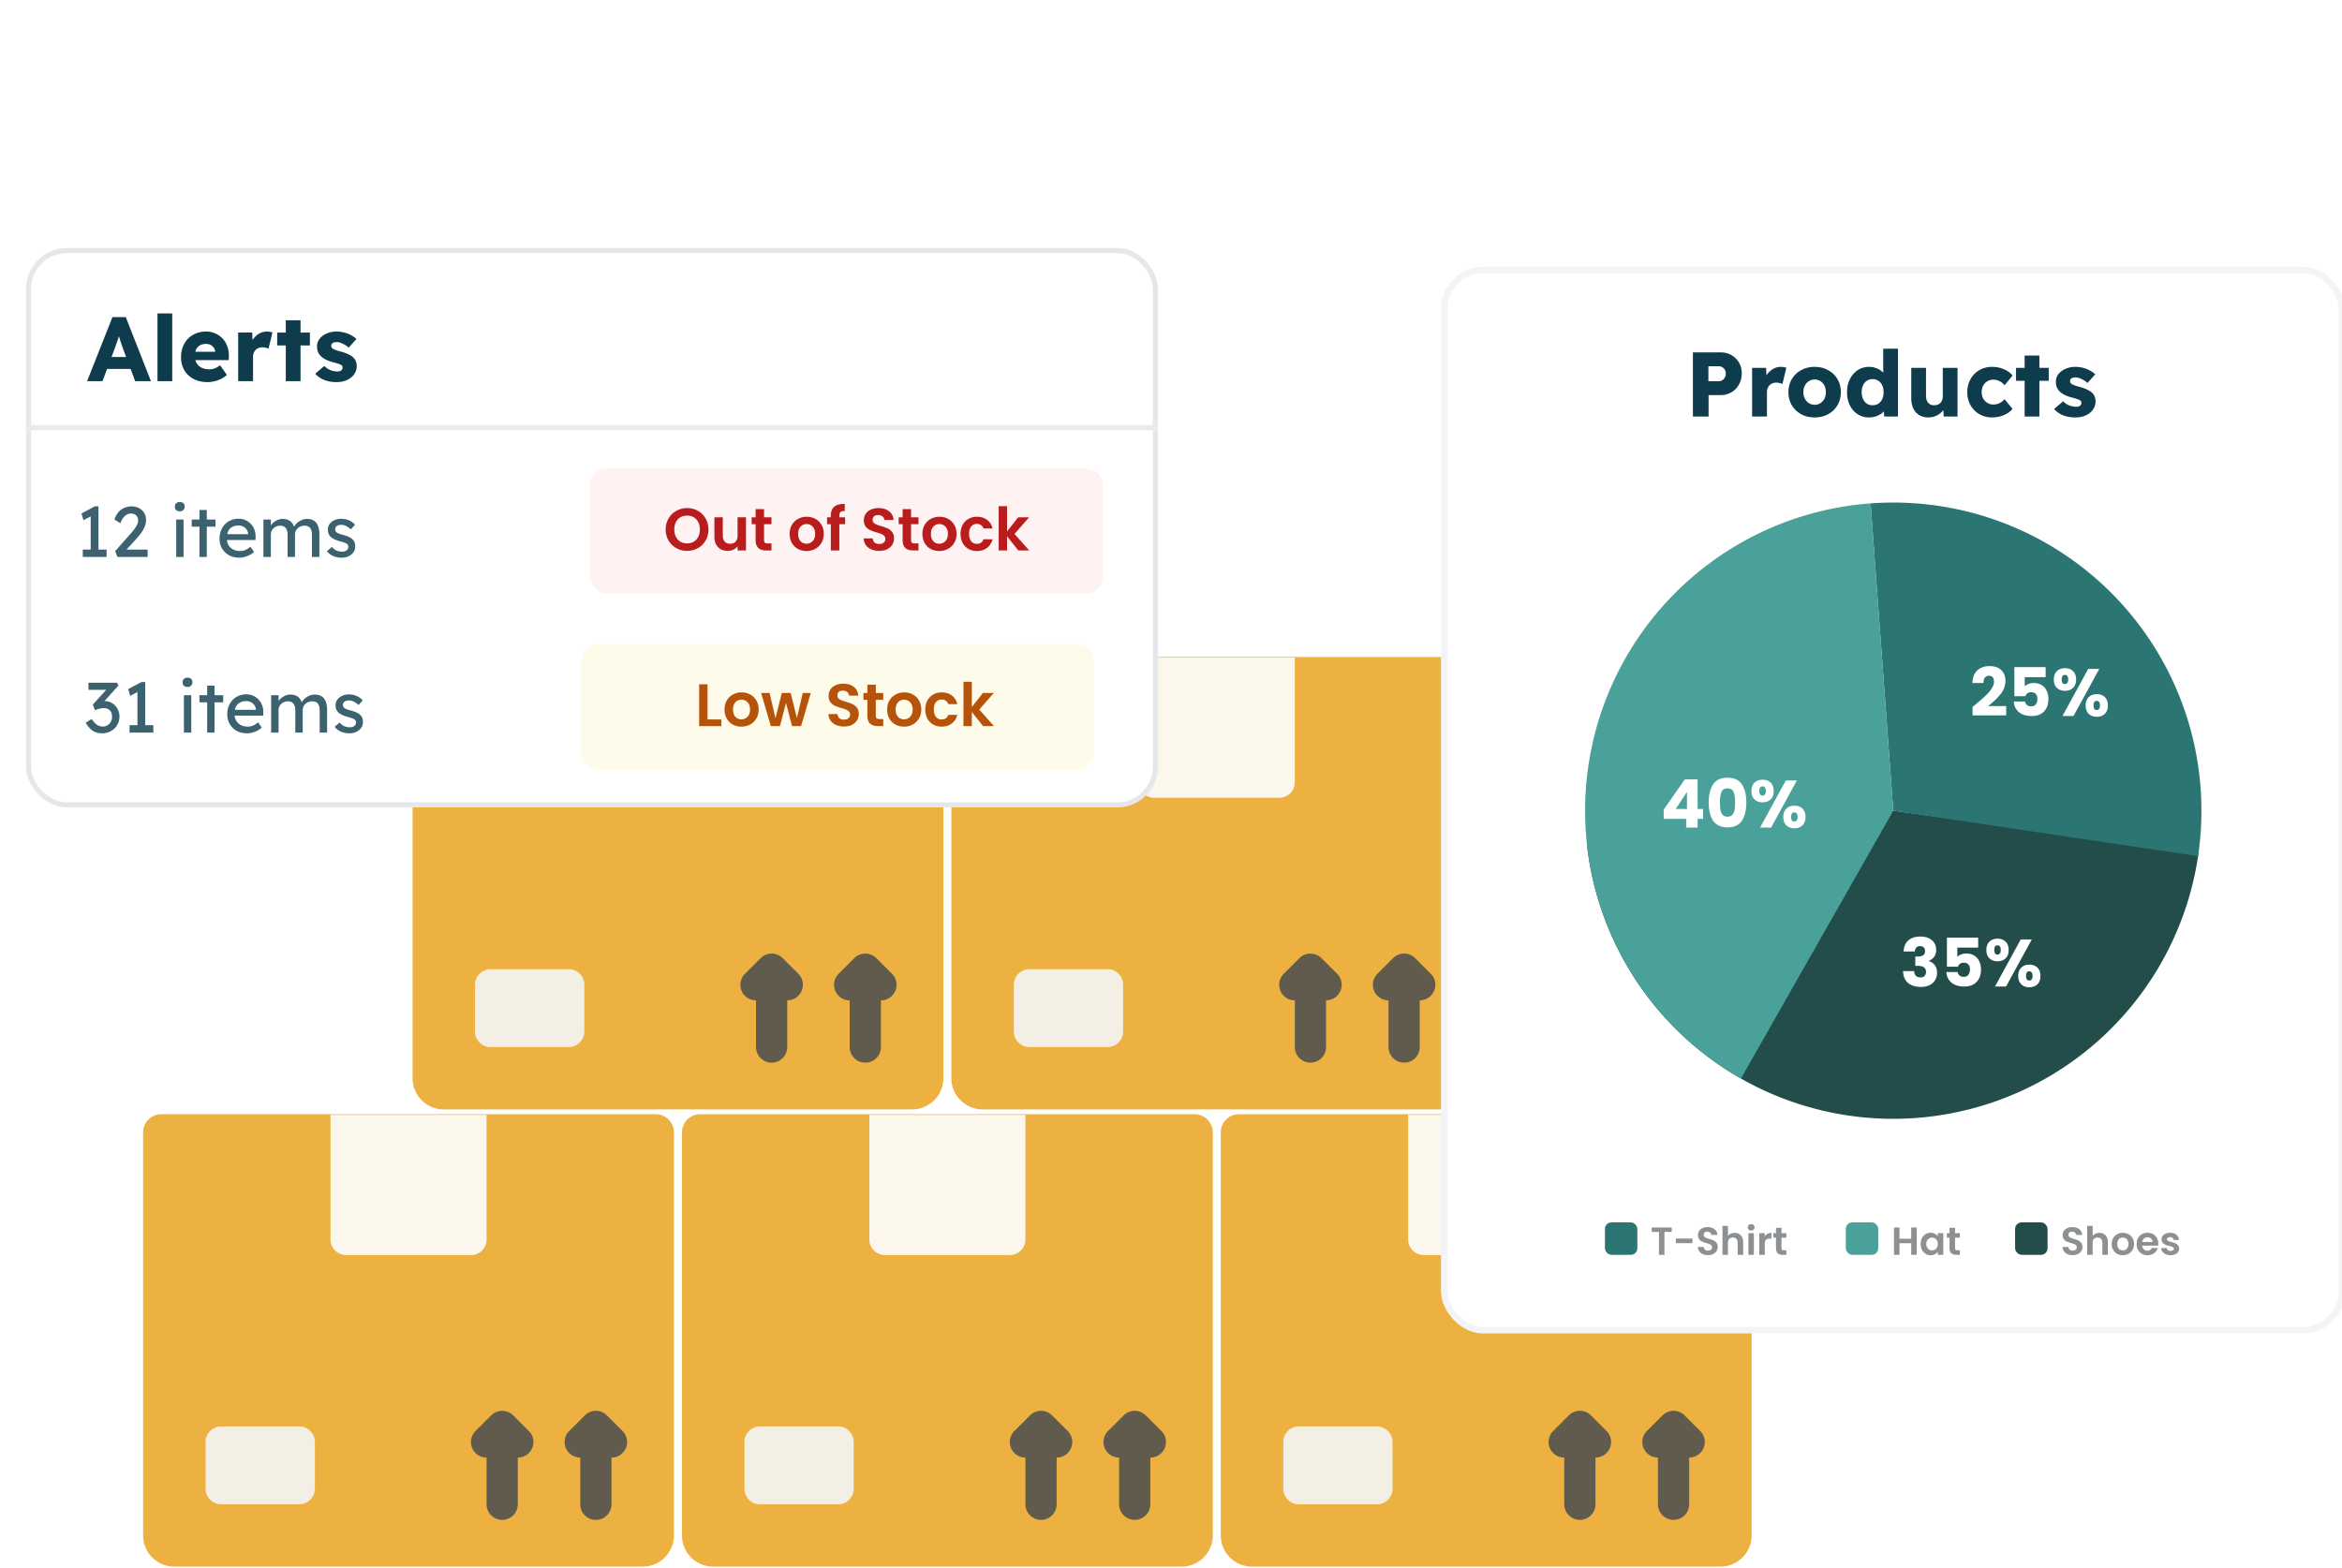 <?xml version="1.0" encoding="UTF-8"?>
<svg xmlns="http://www.w3.org/2000/svg" width="360" height="241" fill="none" viewBox="0 0 360 241">
  <g clip-path="url(#a)">
    <path fill="#ECB140" d="M100.791 171.292a2.803 2.803 0 0 1 2.804 2.804v61.96c0 2.635-2.16 4.79-4.8 4.79H26.8c-2.64 0-4.8-2.155-4.8-4.79v-61.96a2.804 2.804 0 0 1 2.804-2.804h75.987Z"></path>
    <path fill="#FCF7EC" d="M74.796 173.782v16.766a2.394 2.394 0 0 1-2.4 2.395H53.199a2.394 2.394 0 0 1-2.4-2.395v-19.161h23.998v2.395Z"></path>
    <path fill="#F4EFE4" d="M46 219.289H34.002a2.397 2.397 0 0 0-2.4 2.395v7.185a2.397 2.397 0 0 0 2.4 2.395h12c1.325 0 2.4-1.072 2.4-2.395v-7.185a2.397 2.397 0 0 0-2.4-2.395Z"></path>
    <path fill="#615B4E" d="M78.89 217.596a2.392 2.392 0 0 0-3.393 0l-2.4 2.395a2.388 2.388 0 0 0 .362 3.686c.396.263.86.403 1.335.402v7.185c0 .636.253 1.245.703 1.694a2.403 2.403 0 0 0 3.394 0c.45-.449.703-1.058.703-1.694v-7.185a2.401 2.401 0 0 0 2.22-1.477 2.388 2.388 0 0 0-.523-2.611l-2.4-2.395Zm16.8 2.395-2.4-2.395a2.393 2.393 0 0 0-3.393 0l-2.4 2.395a2.388 2.388 0 0 0 .361 3.686c.396.263.86.403 1.335.402v7.185c0 .636.253 1.245.703 1.694a2.404 2.404 0 0 0 3.394 0c.45-.449.703-1.058.703-1.694v-7.185a2.401 2.401 0 0 0 2.22-1.477 2.388 2.388 0 0 0-.523-2.611Z"></path>
    <path fill="#ECB140" d="M183.619 171.292a2.804 2.804 0 0 1 2.804 2.804v61.96c0 2.635-2.16 4.79-4.799 4.79h-71.996c-2.64 0-4.8-2.155-4.8-4.79v-61.96a2.805 2.805 0 0 1 2.804-2.804h75.987Z"></path>
    <path fill="#FCF7EC" d="M157.625 173.782v16.766c0 .636-.253 1.245-.703 1.694a2.403 2.403 0 0 1-1.697.701h-19.199a2.402 2.402 0 0 1-1.697-.701 2.392 2.392 0 0 1-.703-1.694v-19.161h23.999v2.395Z"></path>
    <path fill="#F4EFE4" d="M128.829 219.289H116.83a2.397 2.397 0 0 0-2.4 2.395v7.185a2.398 2.398 0 0 0 2.4 2.396h11.999c1.325 0 2.4-1.073 2.4-2.396v-7.185a2.398 2.398 0 0 0-2.4-2.395Z"></path>
    <path fill="#615B4E" d="M161.719 217.596a2.388 2.388 0 0 0-1.697-.703 2.39 2.39 0 0 0-1.696.703l-2.4 2.395a2.393 2.393 0 0 0-.524 2.611 2.396 2.396 0 0 0 2.22 1.477v7.186c0 .635.253 1.244.703 1.693a2.404 2.404 0 0 0 3.394 0c.45-.449.703-1.058.703-1.693v-7.186a2.4 2.4 0 0 0 2.22-1.477 2.384 2.384 0 0 0-.523-2.611l-2.4-2.395Zm16.799 2.395-2.4-2.395a2.392 2.392 0 0 0-2.615-.52c-.291.12-.556.297-.778.52l-2.4 2.395a2.393 2.393 0 0 0-.524 2.611 2.4 2.4 0 0 0 2.221 1.477v7.186a2.402 2.402 0 0 0 4.096 1.693 2.388 2.388 0 0 0 .703-1.693v-7.186a2.4 2.4 0 0 0 2.221-1.477 2.388 2.388 0 0 0-.524-2.611Z"></path>
    <path fill="#ECB140" d="M142.207 101a2.804 2.804 0 0 1 2.804 2.804v61.96c0 2.635-2.16 4.79-4.8 4.79H68.216c-2.64 0-4.8-2.155-4.8-4.79v-61.96A2.805 2.805 0 0 1 66.22 101h75.987Z"></path>
    <path fill="#FCF7EC" d="M116.212 103.49v16.766a2.391 2.391 0 0 1-2.399 2.395h-19.2a2.402 2.402 0 0 1-1.696-.701 2.392 2.392 0 0 1-.703-1.694v-19.161h23.998v2.395Z"></path>
    <path fill="#F4EFE4" d="M87.417 148.997h-12a2.397 2.397 0 0 0-2.4 2.395v7.185a2.398 2.398 0 0 0 2.4 2.396h12c1.325 0 2.4-1.073 2.4-2.396v-7.185a2.397 2.397 0 0 0-2.4-2.395Z"></path>
    <path fill="#615B4E" d="M120.307 147.304a2.388 2.388 0 0 0-1.697-.703 2.39 2.39 0 0 0-1.696.703l-2.4 2.395a2.385 2.385 0 0 0-.524 2.611 2.396 2.396 0 0 0 2.22 1.477v7.185c0 .636.253 1.245.703 1.694a2.404 2.404 0 0 0 3.394 0c.45-.449.703-1.058.703-1.694v-7.185a2.4 2.4 0 0 0 2.22-1.477 2.388 2.388 0 0 0-.523-2.611l-2.4-2.395Zm16.799 2.395-2.4-2.395a2.388 2.388 0 0 0-1.697-.703 2.39 2.39 0 0 0-1.696.703l-2.4 2.395a2.393 2.393 0 0 0-.524 2.611 2.396 2.396 0 0 0 2.221 1.477v7.185c0 .636.252 1.245.702 1.694a2.404 2.404 0 0 0 3.394 0c.45-.449.703-1.058.703-1.694v-7.185a2.4 2.4 0 0 0 2.221-1.477 2.388 2.388 0 0 0-.524-2.611Z"></path>
    <path fill="#ECB140" d="M266.445 171.292a2.804 2.804 0 0 1 2.804 2.804v61.96c0 2.635-2.159 4.79-4.799 4.79h-71.996c-2.64 0-4.8-2.155-4.8-4.79v-61.96a2.805 2.805 0 0 1 2.805-2.804h75.986Z"></path>
    <path fill="#FCF7EC" d="M240.451 173.782v16.766c0 .636-.253 1.245-.703 1.694a2.403 2.403 0 0 1-1.697.701h-19.199a2.403 2.403 0 0 1-1.697-.701 2.392 2.392 0 0 1-.703-1.694v-19.161h23.999v2.395Z"></path>
    <path fill="#F4EFE4" d="M211.655 219.289h-11.999a2.397 2.397 0 0 0-2.4 2.395v7.185a2.398 2.398 0 0 0 2.4 2.396h11.999c1.325 0 2.4-1.073 2.4-2.396v-7.185a2.398 2.398 0 0 0-2.4-2.395Z"></path>
    <path fill="#615B4E" d="M244.545 217.596a2.39 2.39 0 0 0-2.615-.52c-.291.12-.556.297-.778.52l-2.4 2.395a2.388 2.388 0 0 0 .362 3.686 2.4 2.4 0 0 0 1.335.402v7.186a2.403 2.403 0 0 0 4.096 1.693 2.388 2.388 0 0 0 .703-1.693v-7.186a2.4 2.4 0 0 0 2.221-1.477 2.393 2.393 0 0 0-.524-2.611l-2.4-2.395Zm16.799 2.395-2.4-2.395a2.39 2.39 0 0 0-2.615-.52c-.291.12-.555.297-.778.52l-2.4 2.395a2.384 2.384 0 0 0-.523 2.611 2.4 2.4 0 0 0 2.22 1.477v7.186a2.403 2.403 0 0 0 4.097 1.693c.45-.449.703-1.058.703-1.693v-7.186a2.403 2.403 0 0 0 2.22-1.477 2.388 2.388 0 0 0-.524-2.611Z"></path>
    <path fill="#ECB140" d="M225.03 101a2.803 2.803 0 0 1 2.804 2.804v61.96c0 2.635-2.159 4.79-4.799 4.79h-71.996c-2.64 0-4.8-2.155-4.8-4.79v-61.96a2.804 2.804 0 0 1 2.805-2.804h75.986Z"></path>
    <path fill="#FCF7EC" d="M199.036 103.49v16.766c0 .636-.253 1.245-.703 1.694a2.403 2.403 0 0 1-1.697.701h-19.199a2.402 2.402 0 0 1-1.697-.701 2.392 2.392 0 0 1-.703-1.694v-19.161h23.999v2.395Z"></path>
    <path fill="#F4EFE4" d="M170.24 148.997h-11.999a2.397 2.397 0 0 0-2.4 2.395v7.185a2.398 2.398 0 0 0 2.4 2.396h11.999c1.325 0 2.4-1.073 2.4-2.396v-7.185a2.398 2.398 0 0 0-2.4-2.395Z"></path>
    <path fill="#615B4E" d="M203.13 147.304a2.388 2.388 0 0 0-1.697-.703 2.39 2.39 0 0 0-1.696.703l-2.4 2.395a2.393 2.393 0 0 0-.524 2.611 2.4 2.4 0 0 0 2.221 1.477v7.185a2.402 2.402 0 0 0 4.096 1.694c.45-.449.703-1.058.703-1.694v-7.185a2.4 2.4 0 0 0 2.221-1.477 2.388 2.388 0 0 0-.524-2.611l-2.4-2.395Zm16.799 2.395-2.4-2.395a2.39 2.39 0 0 0-2.615-.52c-.291.12-.555.297-.778.52l-2.4 2.395a2.388 2.388 0 0 0 .362 3.686 2.4 2.4 0 0 0 1.335.402v7.185a2.403 2.403 0 0 0 4.097 1.694c.45-.449.702-1.058.702-1.694v-7.185a2.404 2.404 0 0 0 2.221-1.477 2.388 2.388 0 0 0-.524-2.611Z"></path>
    <g filter="url(#b)">
      <rect width="173.218" height="85.218" x="4.391" y="17.391" fill="#fff" stroke="#E5E7EB" stroke-width=".782" rx="5.868"></rect>
      <path fill="#0E3C4D" d="m13.389 37.477 3.9-9.858h2.043l3.872 9.858h-2.422l-1.873-5a18.44 18.44 0 0 0-.225-.633c-.075-.226-.15-.46-.226-.705a49.587 49.587 0 0 1-.21-.704 13.11 13.11 0 0 1-.17-.633l.409-.015c-.057.235-.118.465-.183.69a18.698 18.698 0 0 1-.451 1.352 67.97 67.97 0 0 1-.24.676l-1.858 4.972h-2.366Zm1.859-1.887.76-1.831h4.507l.76 1.83h-6.027Zm8.96 1.887V27.055h2.267v10.422h-2.267Zm7.703.14c-.827 0-1.55-.164-2.17-.492a3.59 3.59 0 0 1-1.421-1.352c-.33-.582-.493-1.244-.493-1.986 0-.582.093-1.113.281-1.591.188-.489.45-.906.789-1.254a3.64 3.64 0 0 1 1.211-.802 3.91 3.91 0 0 1 1.535-.296 3.58 3.58 0 0 1 1.437.281 3.395 3.395 0 0 1 1.858 1.986c.17.46.25.962.24 1.507l-.014.62H29.22l-.338-1.282h4.436l-.24.254v-.282a1.105 1.105 0 0 0-.225-.606 1.274 1.274 0 0 0-.493-.422 1.435 1.435 0 0 0-.676-.155c-.375 0-.694.075-.957.225a1.37 1.37 0 0 0-.578.62c-.131.272-.197.61-.197 1.014s.085.76.254 1.07c.178.31.431.55.76.718.338.17.737.254 1.197.254.31 0 .592-.047.845-.14.254-.095.526-.254.817-.48l1.056 1.493c-.29.244-.6.45-.93.62-.328.16-.666.277-1.013.352a4.25 4.25 0 0 1-1.028.127Zm4.702-.14v-7.478h2.155l.098 2.436-.422-.479c.122-.394.31-.75.563-1.07a2.91 2.91 0 0 1 .901-.76 2.359 2.359 0 0 1 1.113-.282c.17 0 .324.014.465.042.15.019.282.052.394.099l-.605 2.492a1.578 1.578 0 0 0-.423-.14 1.993 1.993 0 0 0-.535-.071c-.207 0-.4.038-.578.113a1.293 1.293 0 0 0-.45.295c-.122.132-.22.287-.296.465-.066.178-.098.38-.098.606v3.732h-2.282Zm7.317 0v-9.365h2.268v9.365H43.93Zm-1.323-5.493V30h5.027v1.985h-5.027Zm9.125 5.633c-.714 0-1.352-.112-1.916-.337-.563-.235-1.014-.554-1.352-.958l1.38-1.183c.291.291.62.507.986.648.366.131.714.197 1.042.197.123 0 .23-.014.324-.042a.808.808 0 0 0 .24-.113.613.613 0 0 0 .169-.183.558.558 0 0 0 .056-.254.46.46 0 0 0-.24-.422 2.142 2.142 0 0 0-.408-.17 6.486 6.486 0 0 0-.76-.224 6.111 6.111 0 0 1-1.155-.409 3.004 3.004 0 0 1-.789-.549 2.022 2.022 0 0 1-.436-.648 2.262 2.262 0 0 1-.141-.817c0-.46.136-.863.408-1.21a2.74 2.74 0 0 1 1.099-.803c.45-.198.939-.296 1.464-.296a4.748 4.748 0 0 1 2.211.535c.329.169.62.37.874.605l-1.197 1.338c-.16-.16-.348-.3-.564-.422a3.386 3.386 0 0 0-.648-.31 1.574 1.574 0 0 0-.986-.084.626.626 0 0 0-.267.112.49.49 0 0 0-.155.183.445.445 0 0 0-.056.226.57.57 0 0 0 .07.281.98.98 0 0 0 .226.212c.084.046.23.107.436.183.216.075.498.16.845.253.441.122.817.263 1.127.423.319.15.572.328.76.535.16.16.272.347.338.563.075.207.113.432.113.676 0 .479-.136.906-.409 1.282-.263.366-.629.657-1.098.873-.46.206-.99.31-1.591.31Z"></path>
      <path stroke="#EAEBEB" stroke-width=".782" d="M4 44.609h174"></path>
      <path fill="#3C6270" d="M13.941 63.963v-6.221l.406.306-1.512.8-.318-1.03 2.049-1.095h.57v7.24H13.94Zm-1.216.537v-1.14h3.659v1.14h-3.659Zm5.335 0-.362-.898 2.344-2.64a6.42 6.42 0 0 0 .384-.449 9.18 9.18 0 0 0 .394-.537c.124-.182.223-.361.296-.536.08-.183.12-.355.12-.515 0-.234-.047-.431-.142-.592a.872.872 0 0 0-.394-.383 1.314 1.314 0 0 0-.614-.132c-.212 0-.42.063-.624.187-.205.124-.39.299-.559.525-.168.227-.3.49-.394.79l-.91-.57c.125-.424.311-.785.56-1.085a2.54 2.54 0 0 1 .909-.7 2.8 2.8 0 0 1 1.16-.242c.431 0 .815.091 1.15.274.337.175.6.423.79.745.19.314.284.679.284 1.095 0 .212-.03.43-.088.657-.058.22-.153.45-.284.69a5.89 5.89 0 0 1-.482.767 10.69 10.69 0 0 1-.712.843l-1.742 1.896-.219-.33h3.768v1.14H18.06Zm9.027 0v-5.75h1.128v5.75h-1.128Zm.547-7.021c-.24 0-.427-.062-.558-.186-.132-.124-.197-.3-.197-.526 0-.212.065-.383.197-.515.139-.131.325-.197.558-.197.241 0 .428.062.559.186.131.124.197.3.197.526a.68.68 0 0 1-.208.515c-.131.131-.314.197-.548.197Zm3.027 7.021v-7.218h1.128V64.5h-1.128Zm-1.194-4.655v-1.096h3.659v1.096h-3.659Zm7.316 4.764c-.592 0-1.117-.124-1.577-.372a2.88 2.88 0 0 1-1.074-1.04c-.255-.439-.383-.942-.383-1.512 0-.453.073-.865.219-1.238.146-.372.347-.694.602-.964.263-.277.574-.489.931-.635.366-.153.76-.23 1.183-.23.373 0 .72.073 1.04.22.322.138.6.331.833.58.241.248.424.544.548.887.132.336.194.705.186 1.106l-.01.482h-4.7l-.252-.898h3.977l-.165.186v-.263a1.27 1.27 0 0 0-.24-.646 1.488 1.488 0 0 0-1.217-.613c-.394 0-.726.076-.996.23-.27.146-.475.365-.614.657-.139.285-.208.639-.208 1.062 0 .402.084.752.252 1.052.168.292.405.518.712.679.307.16.66.24 1.063.24.284 0 .547-.047.788-.142.248-.094.515-.266.8-.514l.57.8a2.592 2.592 0 0 1-.647.46 4.06 4.06 0 0 1-.8.317 3.22 3.22 0 0 1-.821.11Zm3.712-.109v-5.75h1.14v1.226l-.209.132c.059-.19.15-.373.274-.548a2.17 2.17 0 0 1 .471-.46 2.57 2.57 0 0 1 .603-.329c.219-.08.441-.12.668-.12.328 0 .617.055.865.164.248.11.453.274.614.493.16.22.277.493.35.822l-.175-.044.077-.186c.08-.168.19-.325.328-.471a2.62 2.62 0 0 1 .493-.406 2.48 2.48 0 0 1 .58-.274 1.99 1.99 0 0 1 .603-.098c.43 0 .785.087 1.063.263.284.175.496.442.635.8.146.357.219.803.219 1.336v3.45h-1.14v-3.385c0-.489-.094-.847-.284-1.073-.183-.234-.471-.35-.865-.35-.205 0-.398.036-.58.109a1.322 1.322 0 0 0-.876 1.26V64.5h-1.14v-3.407c0-.452-.099-.8-.296-1.04-.19-.241-.467-.361-.832-.361-.205 0-.395.036-.57.109-.175.066-.329.16-.46.285a1.201 1.201 0 0 0-.307.427c-.073.16-.11.336-.11.526V64.5h-1.139Zm12.026.11a3.24 3.24 0 0 1-1.303-.252 2.423 2.423 0 0 1-.964-.745l.767-.657c.219.255.456.441.712.558.262.11.558.164.887.164.131 0 .252-.014.361-.043a.87.87 0 0 0 .296-.154.651.651 0 0 0 .197-.23.723.723 0 0 0 .066-.306c0-.19-.07-.344-.208-.46a1.598 1.598 0 0 0-.35-.165 4.495 4.495 0 0 0-.603-.197 5.115 5.115 0 0 1-1.04-.372 1.97 1.97 0 0 1-.625-.471 1.41 1.41 0 0 1-.241-.45 1.873 1.873 0 0 1-.077-.547 1.4 1.4 0 0 1 .274-.854 1.82 1.82 0 0 1 .734-.58c.314-.147.664-.22 1.051-.22.27 0 .537.037.8.11.27.073.518.178.745.317.226.139.416.303.57.493l-.647.712a2.45 2.45 0 0 0-.46-.361 2.098 2.098 0 0 0-.493-.252 1.41 1.41 0 0 0-.46-.088 1.82 1.82 0 0 0-.416.044.97.97 0 0 0-.318.131.598.598 0 0 0-.186.22.652.652 0 0 0-.066.295c.008.095.03.186.066.274.044.08.102.15.175.208.08.059.201.12.362.186.16.066.365.128.613.187.365.094.665.2.898.317.241.11.431.237.57.384.146.138.248.299.307.481.058.183.087.387.087.614 0 .328-.095.624-.284.887a1.862 1.862 0 0 1-.745.603 2.464 2.464 0 0 1-1.052.218Z"></path>
      <rect width="78.872" height="19.258" x="90.692" y="50.871" fill="#FEF2F2" rx="2.629"></rect>
      <path fill="#B91C1C" d="M105.618 63.564a3.327 3.327 0 0 1-1.656-.423 3.177 3.177 0 0 1-1.197-1.169 3.31 3.31 0 0 1-.441-1.702c0-.626.147-1.187.441-1.684a3.156 3.156 0 0 1 1.197-1.178 3.327 3.327 0 0 1 1.656-.423c.607 0 1.159.141 1.656.423.503.283.899.675 1.187 1.178.295.497.442 1.059.442 1.684 0 .632-.147 1.2-.442 1.702a3.101 3.101 0 0 1-1.187 1.17 3.327 3.327 0 0 1-1.656.422Zm0-1.15c.386 0 .727-.086 1.021-.257a1.82 1.82 0 0 0 .69-.755c.166-.325.249-.702.249-1.132 0-.43-.083-.803-.249-1.122a1.76 1.76 0 0 0-.69-.746 1.988 1.988 0 0 0-1.021-.257c-.387 0-.73.085-1.031.257a1.77 1.77 0 0 0-.69.746c-.165.319-.248.693-.248 1.122 0 .43.083.807.248 1.132.166.325.396.577.69.755.301.171.644.257 1.031.257Zm9.056-4.012V63.5h-1.298v-.644c-.165.22-.383.396-.653.524a2.026 2.026 0 0 1-.865.184c-.399 0-.751-.082-1.058-.248a1.849 1.849 0 0 1-.727-.745c-.172-.332-.258-.724-.258-1.178v-2.99h1.289v2.806c0 .405.101.717.303.938.203.215.479.322.828.322.356 0 .635-.107.838-.322.202-.22.303-.533.303-.938v-2.807h1.298Zm2.771 1.059v2.465c0 .172.04.298.119.378.086.073.227.11.424.11h.598V63.5h-.81c-1.086 0-1.629-.528-1.629-1.583v-2.456h-.607v-1.059h.607v-1.26h1.298v1.26h1.141v1.059h-1.141Zm6.524 4.122a2.72 2.72 0 0 1-1.326-.322 2.42 2.42 0 0 1-.929-.93c-.221-.398-.331-.858-.331-1.38 0-.521.113-.981.34-1.38.233-.399.549-.706.948-.92a2.71 2.71 0 0 1 1.334-.332c.491 0 .936.11 1.335.332.398.214.711.521.938.92.233.399.35.859.35 1.38 0 .522-.12.982-.359 1.38a2.444 2.444 0 0 1-.957.93 2.79 2.79 0 0 1-1.343.322Zm0-1.123c.233 0 .45-.055.653-.165a1.27 1.27 0 0 0 .497-.516c.122-.227.184-.503.184-.828 0-.484-.129-.856-.387-1.113a1.232 1.232 0 0 0-.929-.396c-.368 0-.678.132-.929.396-.246.257-.368.629-.368 1.113 0 .485.119.859.358 1.123.246.257.552.386.921.386Zm5.941-3h-.893v4.04h-1.306v-4.04h-.58v-1.058h.58v-.257c0-.626.178-1.086.534-1.38.355-.295.892-.433 1.61-.415v1.086c-.313-.006-.531.046-.653.157-.123.11-.185.31-.185.598v.211h.893v1.059Zm5.245 4.104c-.448 0-.853-.076-1.215-.23a1.99 1.99 0 0 1-.846-.662 1.74 1.74 0 0 1-.322-1.021h1.38c.018.263.111.472.276.625.172.153.405.23.699.23.301 0 .537-.07.709-.211a.716.716 0 0 0 .258-.57.656.656 0 0 0-.175-.47 1.175 1.175 0 0 0-.442-.286 6.06 6.06 0 0 0-.718-.239 8.598 8.598 0 0 1-1.021-.359 1.889 1.889 0 0 1-.672-.543c-.184-.245-.276-.57-.276-.975 0-.38.095-.712.285-.994.191-.282.458-.497.801-.644a2.87 2.87 0 0 1 1.178-.23c.662 0 1.199.163 1.61.488.417.319.647.767.69 1.343h-1.417a.715.715 0 0 0-.285-.543c-.172-.147-.402-.22-.69-.22-.252 0-.454.064-.607.193-.148.129-.221.316-.221.561 0 .172.055.316.165.433.117.11.258.202.424.276.171.067.411.147.717.239.417.123.758.245 1.022.368.263.123.49.307.681.552.19.245.285.568.285.966 0 .344-.089.663-.267.957-.178.295-.439.53-.782.709-.344.171-.752.257-1.224.257Zm4.89-4.103v2.465c0 .172.04.298.119.378.086.073.227.11.424.11h.598V63.5h-.81c-1.086 0-1.629-.528-1.629-1.583v-2.456h-.607v-1.059h.607v-1.26h1.298v1.26h1.141v1.059h-1.141Zm4.331 4.122a2.72 2.72 0 0 1-1.325-.322 2.416 2.416 0 0 1-.93-.93c-.22-.398-.331-.858-.331-1.38 0-.521.114-.981.341-1.38a2.4 2.4 0 0 1 .947-.92 2.71 2.71 0 0 1 1.335-.332c.49 0 .935.11 1.334.332.399.214.711.521.938.92.234.399.35.859.35 1.38 0 .522-.12.982-.359 1.38a2.444 2.444 0 0 1-.957.93 2.784 2.784 0 0 1-1.343.322Zm0-1.123a1.259 1.259 0 0 0 1.15-.68c.123-.228.184-.504.184-.829 0-.484-.129-.856-.386-1.113a1.236 1.236 0 0 0-.93-.396c-.368 0-.678.132-.929.396-.246.257-.368.629-.368 1.113 0 .485.119.859.359 1.123.245.257.552.386.92.386Zm3.273-1.509c0-.527.107-.987.322-1.38a2.26 2.26 0 0 1 .892-.92 2.555 2.555 0 0 1 1.307-.332c.632 0 1.153.16 1.564.479.418.313.697.755.838 1.325h-1.39a.978.978 0 0 0-.377-.515 1.043 1.043 0 0 0-.644-.194c-.368 0-.66.135-.874.405-.215.264-.322.641-.322 1.132 0 .485.107.862.322 1.132.214.264.506.396.874.396.521 0 .862-.233 1.021-.7h1.39c-.141.552-.42.991-.838 1.316-.417.325-.938.488-1.564.488-.491 0-.926-.108-1.307-.322a2.345 2.345 0 0 1-.892-.92c-.215-.4-.322-.862-.322-1.39Zm8.885 2.549-1.73-2.172V63.5h-1.289v-6.81h1.289v3.875l1.711-2.163h1.675l-2.245 2.558 2.263 2.54h-1.674Z"></path>
      <path fill="#3C6270" d="M15.702 91.61c-.54 0-1.01-.125-1.413-.373-.394-.248-.766-.664-1.117-1.249l.92-.58c.183.27.362.493.537.668.183.168.369.292.559.373.19.08.39.12.602.12.256 0 .493-.062.712-.186a1.483 1.483 0 0 0 .723-1.304c0-.284-.051-.525-.153-.723a1.015 1.015 0 0 0-.45-.46 1.422 1.422 0 0 0-.7-.164 1.91 1.91 0 0 0-.395.044 2.832 2.832 0 0 0-.427.11 5.262 5.262 0 0 0-.504.175l-.329-.866 2.367-2.607.23.34h-3.265v-1.095h4.393l.219.438-2.509 2.782-.273-.285c.058-.03.153-.055.284-.076.14-.03.252-.044.34-.044.321 0 .62.062.898.186.285.117.53.285.734.504.212.212.376.463.493.756.124.284.186.591.186.92 0 .496-.12.942-.361 1.336a2.562 2.562 0 0 1-.953.92c-.402.226-.851.34-1.348.34Zm5.426-.647v-6.221l.405.306-1.512.8-.317-1.03 2.048-1.095h.57v7.24h-1.194Zm-1.216.537v-1.14h3.658v1.14h-3.658Zm8.36 0v-5.75H29.4v5.75h-1.128Zm.548-7.021c-.241 0-.427-.062-.559-.186-.131-.125-.197-.3-.197-.526 0-.212.066-.383.197-.515.139-.131.325-.197.559-.197.24 0 .427.062.558.186.132.124.198.3.198.526 0 .212-.07.383-.209.515-.13.131-.314.197-.547.197Zm3.026 7.021v-7.218h1.129V91.5h-1.129Zm-1.193-4.655v-1.096h3.658v1.096h-3.658Zm7.315 4.764c-.591 0-1.117-.124-1.577-.372a2.88 2.88 0 0 1-1.073-1.04c-.256-.439-.384-.942-.384-1.512 0-.453.073-.865.22-1.238.145-.372.346-.694.602-.964.263-.277.573-.489.93-.635.366-.153.76-.23 1.184-.23.372 0 .72.073 1.04.22.322.138.6.331.833.58.24.248.423.544.547.887.132.336.194.704.187 1.106l-.011.482h-4.7l-.251-.898h3.976l-.164.186v-.263a1.269 1.269 0 0 0-.241-.646 1.488 1.488 0 0 0-1.216-.613c-.395 0-.727.076-.997.23-.27.146-.475.365-.613.657-.14.285-.208.639-.208 1.062 0 .402.084.752.252 1.052.167.292.405.518.711.679.307.16.661.24 1.063.24.285 0 .548-.046.789-.141.248-.095.514-.267.8-.515l.569.8a2.56 2.56 0 0 1-.646.46 4.058 4.058 0 0 1-.8.317 3.22 3.22 0 0 1-.822.11Zm3.713-.109v-5.75h1.139v1.226l-.208.132c.058-.19.15-.373.274-.548a2.16 2.16 0 0 1 .47-.46 2.57 2.57 0 0 1 .603-.329c.22-.08.442-.12.668-.12.329 0 .617.055.866.164.248.11.452.274.613.493.16.22.277.493.35.822l-.175-.044.077-.186c.08-.168.19-.325.329-.471.146-.154.31-.289.492-.406.183-.117.377-.208.581-.273.205-.066.405-.1.602-.1.431 0 .785.088 1.063.264.285.175.497.442.635.8.146.357.22.803.22 1.336v3.45h-1.14v-3.385c0-.489-.095-.847-.285-1.073-.182-.234-.47-.35-.865-.35a1.55 1.55 0 0 0-.58.109c-.176.066-.33.16-.46.285a1.319 1.319 0 0 0-.417.975V91.5h-1.139v-3.406c0-.453-.099-.8-.296-1.041-.19-.241-.467-.361-.832-.361a1.47 1.47 0 0 0-.57.109c-.175.066-.328.16-.46.285a1.211 1.211 0 0 0-.306.427c-.073.16-.11.336-.11.526V91.5h-1.14Zm12.026.11c-.482 0-.917-.084-1.304-.252a2.423 2.423 0 0 1-.964-.745l.767-.657c.219.255.456.441.712.558.263.11.559.165.887.165a1.4 1.4 0 0 0 .362-.044.87.87 0 0 0 .295-.154.652.652 0 0 0 .197-.23.723.723 0 0 0 .066-.306c0-.19-.07-.344-.208-.46a1.596 1.596 0 0 0-.35-.165 4.485 4.485 0 0 0-.603-.197 5.117 5.117 0 0 1-1.04-.372 1.969 1.969 0 0 1-.625-.471 1.41 1.41 0 0 1-.24-.45 1.873 1.873 0 0 1-.077-.547c0-.321.09-.606.273-.854a1.82 1.82 0 0 1 .734-.58c.314-.147.665-.22 1.052-.22.27 0 .537.036.8.11.27.073.518.178.744.317.227.139.416.303.57.493l-.646.712a2.45 2.45 0 0 0-.46-.361 2.102 2.102 0 0 0-.493-.252 1.41 1.41 0 0 0-.46-.088 1.84 1.84 0 0 0-.417.044.97.97 0 0 0-.317.131.598.598 0 0 0-.187.22.652.652 0 0 0-.065.295.865.865 0 0 0 .066.274.67.67 0 0 0 .175.208c.08.058.2.12.361.186.16.066.365.128.614.186.365.095.664.201.898.318.24.11.43.237.57.383.145.14.248.3.306.482.058.183.088.387.088.614 0 .328-.095.624-.285.887-.183.256-.43.456-.745.603a2.464 2.464 0 0 1-1.051.218Z"></path>
      <rect width="78.872" height="19.258" x="89.304" y="77.871" fill="#FFFBEB" rx="2.629"></rect>
      <path fill="#B45309" d="M108.759 89.479h2.116V90.5h-3.404v-6.423h1.288v5.402Zm5.199 1.104a2.72 2.72 0 0 1-1.325-.322 2.416 2.416 0 0 1-.93-.93c-.22-.398-.331-.858-.331-1.38 0-.521.114-.981.341-1.38a2.4 2.4 0 0 1 .947-.92 2.71 2.71 0 0 1 1.335-.332c.49 0 .935.11 1.334.332.399.214.711.521.938.92.234.399.35.859.35 1.38 0 .522-.12.982-.359 1.38a2.444 2.444 0 0 1-.957.93 2.787 2.787 0 0 1-1.343.322Zm0-1.123a1.259 1.259 0 0 0 1.15-.68c.123-.228.184-.504.184-.829 0-.484-.129-.856-.386-1.113a1.236 1.236 0 0 0-.93-.396c-.368 0-.678.132-.929.396-.246.257-.368.629-.368 1.113 0 .485.119.859.359 1.123.245.257.552.386.92.386Zm10.671-4.058-1.491 5.098h-1.389l-.93-3.561-.929 3.561h-1.399l-1.499-5.098h1.306l.902 3.883.975-3.883h1.362l.957 3.874.902-3.874h1.233Zm5.107 5.162c-.448 0-.853-.076-1.214-.23a1.994 1.994 0 0 1-.847-.662 1.74 1.74 0 0 1-.322-1.022h1.38c.019.264.111.473.276.626.172.154.405.23.7.23.3 0 .536-.07.708-.211a.716.716 0 0 0 .258-.57.656.656 0 0 0-.175-.47 1.175 1.175 0 0 0-.442-.285 6.06 6.06 0 0 0-.718-.24 8.598 8.598 0 0 1-1.021-.359 1.898 1.898 0 0 1-.672-.542c-.184-.246-.276-.571-.276-.976 0-.38.095-.712.286-.994.19-.282.457-.496.8-.644a2.87 2.87 0 0 1 1.178-.23c.662 0 1.199.163 1.61.488.417.319.647.767.69 1.343h-1.417a.715.715 0 0 0-.285-.543c-.172-.147-.402-.22-.69-.22-.252 0-.454.064-.607.193-.148.129-.221.316-.221.561 0 .172.055.316.165.433.117.11.258.202.424.276.171.067.411.147.717.239.418.123.758.245 1.022.368s.491.307.681.552c.19.246.285.568.285.966 0 .344-.089.663-.267.957-.178.295-.438.53-.782.709-.344.171-.751.257-1.224.257Zm4.89-4.103v2.466c0 .171.04.297.119.377.086.073.227.11.424.11h.598V90.5h-.81c-1.086 0-1.629-.528-1.629-1.583V86.46h-.607v-1.058h.607v-1.26h1.298v1.26h1.141v1.058h-1.141Zm4.331 4.122a2.72 2.72 0 0 1-1.325-.322 2.407 2.407 0 0 1-.929-.93c-.221-.398-.332-.858-.332-1.38 0-.521.114-.981.341-1.38a2.4 2.4 0 0 1 .947-.92 2.71 2.71 0 0 1 1.335-.332c.49 0 .935.11 1.334.332.399.214.712.521.939.92.233.399.349.859.349 1.38 0 .522-.119.982-.359 1.38a2.444 2.444 0 0 1-.957.93 2.784 2.784 0 0 1-1.343.322Zm0-1.123a1.259 1.259 0 0 0 1.15-.68c.123-.228.184-.504.184-.829 0-.484-.129-.856-.386-1.113a1.236 1.236 0 0 0-.93-.396c-.368 0-.678.132-.929.396-.245.257-.368.629-.368 1.113 0 .485.12.859.359 1.123.245.257.552.386.92.386Zm3.273-1.509c0-.527.107-.987.322-1.38.215-.399.512-.706.893-.92a2.55 2.55 0 0 1 1.306-.332c.632 0 1.153.16 1.564.479.418.313.697.754.838 1.325h-1.39a.978.978 0 0 0-.377-.515 1.043 1.043 0 0 0-.644-.194c-.368 0-.659.135-.874.405-.215.264-.322.641-.322 1.132 0 .485.107.862.322 1.132.215.264.506.396.874.396.521 0 .862-.233 1.021-.7h1.39c-.141.552-.42.991-.838 1.316-.417.325-.938.488-1.564.488-.491 0-.926-.108-1.306-.322a2.34 2.34 0 0 1-.893-.92c-.215-.4-.322-.862-.322-1.39Zm8.885 2.549-1.73-2.172V90.5h-1.288v-6.81h1.288v3.875l1.711-2.163h1.675l-2.245 2.558 2.263 2.54h-1.674Z"></path>
    </g>
    <g filter="url(#c)">
      <rect width="138" height="163" x="222" y="41" fill="#fff" rx="6"></rect>
      <rect width="138" height="163" x="222" y="41" stroke="#F3F4F6" rx="6"></rect>
    </g>
    <rect width="4.986" height="4.986" x="246.701" y="187.922" fill="#2B7673" rx="1.004"></rect>
    <path fill="#8D9092" d="M256.972 188.711v.68h-1.12v3.524h-.844v-3.524h-1.12v-.68h3.084Zm3.182 1.698v.711H257.6v-.711h2.554Zm2.397 2.548c-.293 0-.558-.05-.795-.15a1.302 1.302 0 0 1-.554-.434 1.14 1.14 0 0 1-.211-.669h.904a.59.59 0 0 0 .18.41c.113.1.265.151.458.151.197 0 .351-.047.464-.139a.47.47 0 0 0 .169-.374.431.431 0 0 0-.115-.307.767.767 0 0 0-.289-.186 3.735 3.735 0 0 0-.47-.157 5.654 5.654 0 0 1-.669-.235 1.24 1.24 0 0 1-.439-.355c-.121-.161-.181-.374-.181-.639 0-.249.062-.466.187-.65.124-.185.299-.326.524-.422.225-.101.482-.151.771-.151.434 0 .785.107 1.054.32.273.208.424.502.452.879h-.928a.466.466 0 0 0-.187-.355.666.666 0 0 0-.451-.145.594.594 0 0 0-.398.127c-.096.084-.145.206-.145.367 0 .112.037.207.109.283a.977.977 0 0 0 .277.181c.112.044.269.096.47.156.273.081.496.161.668.241a1.2 1.2 0 0 1 .446.362c.125.16.187.371.187.632 0 .225-.058.434-.175.627a1.252 1.252 0 0 1-.512.464 1.779 1.779 0 0 1-.801.168Zm4.099-3.427c.253 0 .477.056.674.168.197.109.35.271.458.488.112.213.169.47.169.771v1.958h-.844v-1.843c0-.265-.066-.468-.198-.609-.133-.144-.314-.216-.543-.216-.233 0-.417.072-.554.216-.132.141-.199.344-.199.609v1.843h-.843v-4.457h.843v1.536c.109-.145.253-.257.434-.338.181-.084.382-.126.603-.126Zm2.53-.35a.531.531 0 0 1-.373-.138.483.483 0 0 1-.145-.356c0-.14.048-.257.145-.349a.52.52 0 0 1 .373-.145c.149 0 .271.049.368.145.1.092.15.209.15.349 0 .141-.05.259-.15.356a.512.512 0 0 1-.368.138Zm.416.398v3.337h-.843v-3.337h.843Zm1.676.518a1.2 1.2 0 0 1 .422-.416c.177-.1.378-.15.602-.15v.885h-.222c-.265 0-.466.062-.603.187-.132.124-.199.341-.199.651v1.662h-.843v-3.337h.843v.518Zm2.574.175v1.614c0 .112.026.195.079.247.056.048.148.072.277.072h.391v.711h-.53c-.711 0-1.066-.345-1.066-1.036v-1.608h-.398v-.693h.398v-.825h.849v.825h.747v.693h-.747Z"></path>
    <rect width="4.986" height="4.986" x="283.727" y="187.922" fill="#4AA199" rx="1.004"></rect>
    <path fill="#8D9092" d="M294.624 188.711v4.204h-.843v-1.789h-1.801v1.789h-.844v-4.204h.844v1.728h1.801v-1.728h.843Zm.613 2.523c0-.337.067-.636.199-.897.137-.261.319-.462.548-.602.233-.141.492-.211.777-.211a1.349 1.349 0 0 1 1.103.53v-.476h.849v3.337h-.849v-.488a1.281 1.281 0 0 1-.452.392c-.189.1-.408.15-.657.15a1.43 1.43 0 0 1-.771-.217 1.55 1.55 0 0 1-.548-.608 2.014 2.014 0 0 1-.199-.91Zm2.627.012a1.07 1.07 0 0 0-.121-.524.826.826 0 0 0-.325-.337.856.856 0 0 0-.44-.12.86.86 0 0 0-.434.114.88.88 0 0 0-.325.337c-.08.145-.12.318-.12.518 0 .201.04.378.12.531a.927.927 0 0 0 .325.343c.137.08.282.12.434.12a.891.891 0 0 0 .44-.114.878.878 0 0 0 .325-.337c.08-.149.121-.326.121-.531Zm2.654-.975v1.614c0 .112.027.195.079.247.056.048.148.072.277.072h.391v.711h-.53c-.71 0-1.066-.345-1.066-1.036v-1.608h-.397v-.693h.397v-.825h.849v.825h.747v.693h-.747Z"></path>
    <rect width="4.986" height="4.986" x="309.752" y="187.922" fill="#224D4B" rx="1.004"></rect>
    <path fill="#8D9092" d="M318.613 192.957c-.293 0-.558-.05-.795-.15a1.308 1.308 0 0 1-.554-.434 1.148 1.148 0 0 1-.211-.669h.904c.012.173.072.31.181.41.112.1.265.151.457.151.197 0 .352-.047.464-.139a.468.468 0 0 0 .169-.374.427.427 0 0 0-.115-.307.76.76 0 0 0-.289-.186 3.735 3.735 0 0 0-.47-.157 5.566 5.566 0 0 1-.668-.235 1.244 1.244 0 0 1-.44-.355c-.12-.161-.181-.374-.181-.639 0-.249.063-.466.187-.65.125-.185.299-.326.524-.422.225-.101.482-.151.771-.151.434 0 .785.107 1.054.32.273.208.424.502.452.879h-.928a.468.468 0 0 0-.186-.355.669.669 0 0 0-.452-.145.596.596 0 0 0-.398.127c-.096.084-.144.206-.144.367 0 .112.036.207.108.283a.991.991 0 0 0 .277.181c.113.044.269.096.47.156.273.081.496.161.669.241.172.081.321.201.446.362.124.16.186.371.186.632 0 .225-.058.434-.174.627a1.265 1.265 0 0 1-.512.464 1.78 1.78 0 0 1-.802.168Zm4.099-3.427c.253 0 .478.056.674.168.197.109.35.271.458.488.113.213.169.47.169.771v1.958h-.843v-1.843c0-.265-.067-.468-.199-.609-.133-.144-.313-.216-.542-.216-.233 0-.418.072-.554.216-.133.141-.199.344-.199.609v1.843h-.844v-4.457h.844v1.536c.108-.145.253-.257.433-.338.181-.084.382-.126.603-.126Zm3.585 3.439c-.322 0-.611-.07-.868-.211a1.579 1.579 0 0 1-.608-.608 1.83 1.83 0 0 1-.217-.904c0-.341.074-.642.223-.903.153-.261.359-.462.62-.602a1.77 1.77 0 0 1 .874-.217c.321 0 .612.072.873.217.261.14.466.341.615.602.152.261.229.562.229.903 0 .342-.079.643-.235.904a1.6 1.6 0 0 1-.627.608 1.819 1.819 0 0 1-.879.211Zm0-.735a.828.828 0 0 0 .753-.445c.08-.149.12-.33.12-.543 0-.317-.084-.56-.253-.728a.804.804 0 0 0-.608-.259.808.808 0 0 0-.609.259c-.16.168-.241.411-.241.728 0 .318.079.563.235.735a.798.798 0 0 0 .603.253Zm5.461-1.06c0 .121-.008.229-.024.325h-2.439c.02.241.104.43.253.567a.781.781 0 0 0 .548.205c.313 0 .536-.135.669-.404h.909a1.535 1.535 0 0 1-.554.795c-.273.205-.608.307-1.006.307-.321 0-.61-.07-.867-.211a1.552 1.552 0 0 1-.597-.608 1.883 1.883 0 0 1-.211-.904c0-.345.071-.648.211-.909.141-.261.338-.462.591-.602.253-.141.544-.211.873-.211.317 0 .6.068.849.205.253.136.448.331.585.584.14.249.21.536.21.861Zm-.873-.241a.659.659 0 0 0-.235-.518.827.827 0 0 0-.56-.199.77.77 0 0 0-.53.193.826.826 0 0 0-.259.524h1.584Zm2.766 2.036c-.273 0-.518-.048-.735-.144a1.354 1.354 0 0 1-.518-.404 1.03 1.03 0 0 1-.205-.56h.85a.466.466 0 0 0 .186.319.67.67 0 0 0 .416.127c.161 0 .285-.032.373-.097a.288.288 0 0 0 .139-.247c0-.108-.056-.188-.169-.241a2.791 2.791 0 0 0-.524-.18 4.727 4.727 0 0 1-.614-.187 1.097 1.097 0 0 1-.41-.295c-.112-.133-.168-.311-.168-.536 0-.185.052-.354.156-.506.109-.153.261-.273.458-.362.201-.088.436-.132.705-.132.397 0 .715.1.952.301.236.197.367.464.391.801h-.807a.422.422 0 0 0-.169-.313.593.593 0 0 0-.391-.121.633.633 0 0 0-.356.085.27.27 0 0 0-.12.235c0 .112.056.198.168.259.113.056.288.114.525.174.24.061.439.123.596.187.156.064.291.165.403.301.117.133.177.309.181.53a.873.873 0 0 1-.162.518 1.054 1.054 0 0 1-.458.362 1.757 1.757 0 0 1-.693.126Z"></path>
    <path fill="#224D4B" d="M243.962 130.034a47.373 47.373 0 0 0 46.517 41.963 47.374 47.374 0 0 0 47.469-40.884l-46.925-6.483-47.061 5.404Z"></path>
    <path fill="#2B7673" d="M337.875 131.62a47.382 47.382 0 0 0-12.133-39.217 47.372 47.372 0 0 0-38.205-15.016l3.486 47.243 46.852 6.99Z"></path>
    <path fill="#4AA199" d="M287.551 77.386a47.368 47.368 0 0 0-42.738 36.821 47.372 47.372 0 0 0 22.795 51.601l23.415-41.178-3.472-47.243Z"></path>
    <path fill="#fff" d="M292.618 146.271c.028-.734.268-1.3.721-1.697.452-.398 1.066-.597 1.841-.597.515 0 .954.089 1.317.267.371.179.648.422.834.731.192.308.288.655.288 1.039 0 .453-.113.823-.34 1.111-.226.281-.49.473-.792.576v.041c.391.131.7.347.926.649.226.301.339.689.339 1.162 0 .426-.099.803-.298 1.132a1.976 1.976 0 0 1-.854.761c-.37.186-.813.278-1.327.278-.823 0-1.482-.202-1.975-.607-.487-.405-.745-1.015-.772-1.831h1.708c.007.302.092.542.257.72.165.171.405.257.72.257.268 0 .473-.075.618-.226a.86.86 0 0 0 .226-.617c0-.33-.106-.566-.319-.71-.206-.151-.539-.227-.998-.227h-.329v-1.43h.329c.35 0 .631-.058.844-.175.219-.123.329-.339.329-.648 0-.247-.069-.439-.206-.576-.137-.137-.326-.206-.566-.206-.26 0-.456.079-.586.237a1.074 1.074 0 0 0-.216.586h-1.719Zm11.457-.586h-3.211v1.42c.138-.151.33-.275.577-.371.247-.096.514-.144.802-.144.515 0 .94.117 1.276.35.343.233.593.535.751.905.158.371.237.772.237 1.204 0 .803-.227 1.441-.679 1.914-.453.466-1.091.699-1.914.699-.549 0-1.026-.092-1.43-.277a2.214 2.214 0 0 1-.936-.793 2.277 2.277 0 0 1-.361-1.162h1.719a.95.95 0 0 0 .298.535c.158.137.374.206.648.206.323 0 .563-.103.72-.309.158-.206.237-.48.237-.823 0-.336-.082-.593-.247-.772-.165-.178-.405-.267-.72-.267a.913.913 0 0 0-.576.175.766.766 0 0 0-.299.442h-1.697v-4.476h4.805v1.544Zm1.259.36c0-.556.158-.984.473-1.286.322-.302.737-.453 1.245-.453.508 0 .919.151 1.235.453.315.302.473.73.473 1.286 0 .555-.158.984-.473 1.286-.316.302-.727.453-1.235.453-.508 0-.923-.151-1.245-.453-.315-.302-.473-.731-.473-1.286Zm6.986-1.626-3.961 7.243h-1.698l3.961-7.243h1.698Zm-5.278.916c-.33 0-.494.237-.494.71 0 .466.164.699.494.699a.441.441 0 0 0 .37-.174c.089-.117.134-.292.134-.525 0-.473-.168-.71-.504-.71Zm3.189 4.702c0-.556.158-.984.473-1.286.316-.302.728-.453 1.235-.453.508 0 .919.151 1.235.453.315.302.473.73.473 1.286 0 .555-.158.984-.473 1.286-.316.302-.727.453-1.235.453-.507 0-.919-.151-1.235-.453-.315-.302-.473-.731-.473-1.286Zm1.698-.71a.441.441 0 0 0-.371.175c-.082.116-.123.295-.123.535 0 .466.165.699.494.699a.44.44 0 0 0 .37-.174c.089-.117.134-.292.134-.525 0-.233-.045-.408-.134-.525a.431.431 0 0 0-.37-.185Zm-8.715-40.657a37.451 37.451 0 0 0 1.903-1.626c.391-.357.72-.73.988-1.121.267-.391.401-.772.401-1.142 0-.282-.065-.501-.195-.659-.131-.158-.326-.237-.587-.237-.26 0-.466.1-.617.299-.144.192-.216.466-.216.823h-1.698c.014-.583.137-1.07.371-1.461.24-.391.552-.679.936-.864a2.978 2.978 0 0 1 1.296-.278c.816 0 1.43.209 1.842.628.418.418.627.963.627 1.635 0 .734-.25 1.417-.751 2.048-.5.624-1.138 1.234-1.913 1.831h2.778v1.43h-5.165v-1.306Zm11.228-4.568h-3.21v1.419a1.49 1.49 0 0 1 .576-.37c.247-.096.514-.144.802-.144.515 0 .94.117 1.276.35.343.233.593.535.751.905.158.371.237.772.237 1.204 0 .802-.227 1.44-.679 1.914-.453.466-1.091.699-1.914.699-.549 0-1.025-.092-1.43-.278a2.22 2.22 0 0 1-.936-.792 2.267 2.267 0 0 1-.36-1.162h1.718a.95.95 0 0 0 .298.535c.158.137.374.205.648.205.323 0 .563-.103.72-.308.158-.206.237-.48.237-.823 0-.336-.082-.594-.247-.772-.164-.178-.404-.268-.72-.268a.919.919 0 0 0-.576.175.772.772 0 0 0-.299.443h-1.697v-4.476h4.805v1.544Zm1.259.36c0-.556.158-.985.473-1.286.323-.302.737-.453 1.245-.453.508 0 .919.151 1.235.453.315.301.473.73.473 1.286 0 .555-.158.984-.473 1.286-.316.302-.727.452-1.235.452-.508 0-.922-.15-1.245-.452-.315-.302-.473-.731-.473-1.286Zm6.986-1.626-3.961 7.243h-1.698l3.961-7.243h1.698Zm-5.278.916c-.329 0-.494.236-.494.71 0 .466.165.699.494.699a.438.438 0 0 0 .37-.175c.089-.116.134-.291.134-.524 0-.474-.168-.71-.504-.71Zm3.189 4.702c0-.556.158-.985.474-1.286.315-.302.727-.453 1.234-.453.508 0 .919.151 1.235.453.315.301.473.73.473 1.286 0 .555-.158.984-.473 1.286-.316.301-.727.452-1.235.452-.507 0-.919-.151-1.234-.452-.316-.302-.474-.731-.474-1.286Zm1.698-.71a.441.441 0 0 0-.371.175c-.082.116-.123.295-.123.535 0 .466.165.699.494.699a.438.438 0 0 0 .37-.175c.089-.116.134-.291.134-.524 0-.234-.045-.408-.134-.525a.429.429 0 0 0-.37-.185Zm-66.564 18.145v-1.419l3.251-4.651h1.965v4.548h.844v1.522h-.844v1.338h-1.759v-1.338h-3.457Zm3.58-4.136-1.728 2.614h1.728v-2.614Zm3.341 1.616c0-1.18.227-2.109.679-2.788.46-.68 1.197-1.019 2.213-1.019 1.015 0 1.749.339 2.201 1.019.46.679.69 1.608.69 2.788 0 1.193-.23 2.129-.69 2.809-.452.679-1.186 1.018-2.201 1.018-1.016 0-1.753-.339-2.213-1.018-.452-.68-.679-1.616-.679-2.809Zm4.054 0c0-.693-.075-1.225-.226-1.595-.151-.377-.463-.566-.936-.566-.474 0-.786.189-.937.566-.151.37-.226.902-.226 1.595 0 .466.027.854.082 1.162.055.302.165.549.329.741.172.185.422.278.752.278.329 0 .576-.093.74-.278.172-.192.285-.439.34-.741a6.8 6.8 0 0 0 .082-1.162Zm2.514-1.76c0-.555.158-.984.473-1.286.323-.302.738-.452 1.245-.452.508 0 .919.15 1.235.452.315.302.473.731.473 1.286 0 .556-.158.985-.473 1.286-.316.302-.727.453-1.235.453-.507 0-.922-.151-1.245-.453-.315-.301-.473-.73-.473-1.286Zm6.986-1.625-3.961 7.243h-1.698l3.961-7.243h1.698Zm-5.278.915c-.329 0-.494.237-.494.71 0 .467.165.7.494.7a.438.438 0 0 0 .37-.175c.09-.117.134-.291.134-.525 0-.473-.168-.71-.504-.71Zm3.19 4.702c0-.555.157-.984.473-1.286.315-.302.727-.452 1.234-.452.508 0 .92.15 1.235.452.316.302.473.731.473 1.286 0 .556-.157.985-.473 1.286-.315.302-.727.453-1.235.453-.507 0-.919-.151-1.234-.453-.316-.301-.473-.73-.473-1.286Zm1.697-.71a.44.44 0 0 0-.37.175c-.083.117-.124.295-.124.535 0 .467.165.7.494.7a.441.441 0 0 0 .371-.175c.089-.117.133-.291.133-.525 0-.233-.044-.408-.133-.524a.433.433 0 0 0-.371-.186Z"></path>
    <path fill="#0E3C4D" d="M260.225 64.032v-9.858h4.267c.62 0 1.174.14 1.662.422s.873.667 1.155 1.155c.282.479.422 1.028.422 1.648 0 .629-.14 1.197-.422 1.704a3.148 3.148 0 0 1-1.155 1.197 3.181 3.181 0 0 1-1.662.436h-1.859v3.296h-2.408Zm2.38-5.422h1.563c.207 0 .39-.047.55-.141a1.19 1.19 0 0 0 .563-1.028c0-.235-.052-.437-.155-.606a1.093 1.093 0 0 0-.408-.394 1.065 1.065 0 0 0-.55-.14h-1.563v2.309Zm6.719 5.422v-7.478h2.155l.099 2.436-.423-.479c.122-.394.31-.751.563-1.07.254-.32.554-.573.902-.76a2.355 2.355 0 0 1 1.112-.282c.169 0 .324.014.465.042.15.019.282.052.394.098l-.605 2.493a1.584 1.584 0 0 0-.423-.14 1.986 1.986 0 0 0-.535-.071c-.206 0-.399.038-.577.113-.169.065-.32.164-.451.295a1.573 1.573 0 0 0-.296.465 1.76 1.76 0 0 0-.098.606v3.732h-2.282Zm9.613.14c-.77 0-1.46-.164-2.07-.492a3.757 3.757 0 0 1-1.436-1.38c-.348-.592-.522-1.259-.522-2 0-.76.174-1.432.522-2.014a3.626 3.626 0 0 1 1.436-1.38c.61-.338 1.3-.507 2.07-.507.779 0 1.47.169 2.07.507a3.629 3.629 0 0 1 1.437 1.38c.347.582.521 1.253.521 2.014 0 .741-.174 1.408-.521 2a3.76 3.76 0 0 1-1.437 1.38c-.6.328-1.291.492-2.07.492Zm0-1.943c.338 0 .634-.084.887-.254.263-.169.47-.398.62-.69.15-.29.221-.62.211-.985a2.063 2.063 0 0 0-.211-1.014c-.15-.3-.357-.53-.62-.69a1.56 1.56 0 0 0-.887-.254c-.328 0-.624.085-.887.254a1.77 1.77 0 0 0-.62.69 2.18 2.18 0 0 0-.225 1.014c0 .366.075.694.225.986.151.29.357.52.62.69.263.169.559.253.887.253Zm8.346 1.943a3.16 3.16 0 0 1-1.732-.492 3.397 3.397 0 0 1-1.197-1.367c-.291-.591-.436-1.262-.436-2.013 0-.751.145-1.418.436-2a3.481 3.481 0 0 1 1.197-1.394 3.12 3.12 0 0 1 1.746-.507c.338 0 .662.051.972.155.319.103.601.244.845.422.254.178.46.38.62.606.159.225.258.464.296.718l-.55.127V53.61h2.268v10.422h-2.113l-.126-1.69.45.084a1.353 1.353 0 0 1-.253.662 2.352 2.352 0 0 1-.606.563c-.244.16-.521.287-.831.38a3.38 3.38 0 0 1-.986.141Zm.564-1.873c.347 0 .643-.08.887-.239a1.68 1.68 0 0 0 .591-.704c.141-.3.212-.653.212-1.056 0-.413-.071-.77-.212-1.07a1.576 1.576 0 0 0-.591-.69c-.244-.17-.54-.254-.887-.254a1.56 1.56 0 0 0-.887.253c-.245.16-.437.39-.578.69-.141.3-.211.657-.211 1.07 0 .404.07.756.211 1.057.141.3.333.535.578.704.253.16.549.24.887.24Zm8.575 1.873c-.544 0-1.014-.117-1.408-.352a2.442 2.442 0 0 1-.916-1.028c-.206-.45-.309-.99-.309-1.62v-4.618h2.267v4.28c0 .46.108.822.324 1.085.225.254.535.38.929.38.198 0 .376-.028.535-.084a1.236 1.236 0 0 0 .691-.69c.065-.16.098-.333.098-.521v-4.45h2.267v7.478h-2.126l-.085-1.535.409-.17a2.283 2.283 0 0 1-.563.944 2.894 2.894 0 0 1-2.113.901Zm9.782 0a3.828 3.828 0 0 1-1.958-.506 3.677 3.677 0 0 1-1.352-1.38 4.025 4.025 0 0 1-.493-1.986c0-.751.165-1.418.493-2a3.648 3.648 0 0 1 1.352-1.394 3.828 3.828 0 0 1 1.958-.507c.666 0 1.277.122 1.831.366.563.235 1.004.559 1.323.972l-1.225 1.492a2.202 2.202 0 0 0-.451-.436 2.208 2.208 0 0 0-.591-.31 2.04 2.04 0 0 0-.676-.113c-.357 0-.671.085-.944.254-.272.16-.483.385-.633.676a2.12 2.12 0 0 0-.226.986c0 .356.076.68.226.971.159.282.375.507.648.676.272.17.577.254.915.254.244 0 .469-.033.676-.099.206-.066.394-.16.563-.282.179-.121.343-.267.493-.436l1.225 1.493c-.319.394-.765.713-1.338.957a4.74 4.74 0 0 1-1.816.352Zm5.012-.14v-9.365h2.268v9.365h-2.268Zm-1.324-5.493v-1.985h5.028v1.985h-5.028Zm9.125 5.633c-.713 0-1.352-.112-1.915-.337-.563-.235-1.014-.554-1.352-.958l1.38-1.183c.291.29.62.507.986.648.366.131.714.197 1.042.197.122 0 .23-.014.324-.042a.814.814 0 0 0 .24-.113.62.62 0 0 0 .169-.183.566.566 0 0 0 .056-.254.459.459 0 0 0-.24-.422 2.125 2.125 0 0 0-.408-.17 6.516 6.516 0 0 0-.76-.224 6.074 6.074 0 0 1-1.155-.409 3.015 3.015 0 0 1-.789-.55 2.013 2.013 0 0 1-.436-.647 2.257 2.257 0 0 1-.141-.817c0-.46.136-.864.408-1.21a2.743 2.743 0 0 1 1.099-.804 3.61 3.61 0 0 1 1.464-.295 4.734 4.734 0 0 1 2.211.535c.329.169.62.37.873.605l-1.197 1.338a2.58 2.58 0 0 0-.563-.422 3.387 3.387 0 0 0-.648-.31 1.576 1.576 0 0 0-.986-.085.623.623 0 0 0-.267.113.484.484 0 0 0-.155.183.441.441 0 0 0-.056.225.57.57 0 0 0 .07.282.97.97 0 0 0 .225.211 3.5 3.5 0 0 0 .437.184c.216.075.497.16.845.253a5.94 5.94 0 0 1 1.126.422c.32.15.573.33.761.536.16.16.272.347.338.563.075.207.113.432.113.676 0 .479-.137.906-.409 1.282-.263.366-.629.657-1.098.873-.46.206-.991.31-1.592.31Z"></path>
  </g>
  <defs>
    <filter id="b" width="221.379" height="132.943" x="-19.907" y="5.264" color-interpolation-filters="sRGB" filterUnits="userSpaceOnUse">
      <feFlood flood-opacity="0" result="BackgroundImageFix"></feFlood>
      <feColorMatrix in="SourceAlpha" result="hardAlpha" values="0 0 0 0 0 0 0 0 0 0 0 0 0 0 0 0 0 0 127 0"></feColorMatrix>
      <feOffset dy="3.13"></feOffset>
      <feGaussianBlur stdDeviation="1.565"></feGaussianBlur>
      <feComposite in2="hardAlpha" operator="out"></feComposite>
      <feColorMatrix values="0 0 0 0 0.278 0 0 0 0 0.404 0 0 0 0 0.533 0 0 0 0.04 0"></feColorMatrix>
      <feBlend in2="BackgroundImageFix" result="effect1_dropShadow_3343_1962"></feBlend>
      <feColorMatrix in="SourceAlpha" result="hardAlpha" values="0 0 0 0 0 0 0 0 0 0 0 0 0 0 0 0 0 0 127 0"></feColorMatrix>
      <feOffset dy="6.259"></feOffset>
      <feGaussianBlur stdDeviation="5.868"></feGaussianBlur>
      <feComposite in2="hardAlpha" operator="out"></feComposite>
      <feColorMatrix values="0 0 0 0 0.278 0 0 0 0 0.404 0 0 0 0 0.533 0 0 0 0.03 0"></feColorMatrix>
      <feBlend in2="effect1_dropShadow_3343_1962" result="effect2_dropShadow_3343_1962"></feBlend>
      <feColorMatrix in="SourceAlpha" result="hardAlpha" values="0 0 0 0 0 0 0 0 0 0 0 0 0 0 0 0 0 0 127 0"></feColorMatrix>
      <feOffset dy="11.736"></feOffset>
      <feGaussianBlur stdDeviation="11.736"></feGaussianBlur>
      <feComposite in2="hardAlpha" operator="out"></feComposite>
      <feColorMatrix values="0 0 0 0 0.278 0 0 0 0 0.404 0 0 0 0 0.533 0 0 0 0.06 0"></feColorMatrix>
      <feBlend in2="effect2_dropShadow_3343_1962" result="effect3_dropShadow_3343_1962"></feBlend>
      <feBlend in="SourceGraphic" in2="effect3_dropShadow_3343_1962" result="shape"></feBlend>
    </filter>
    <filter id="c" width="147.032" height="172.032" x="217.484" y="36.986" color-interpolation-filters="sRGB" filterUnits="userSpaceOnUse">
      <feFlood flood-opacity="0" result="BackgroundImageFix"></feFlood>
      <feColorMatrix in="SourceAlpha" result="hardAlpha" values="0 0 0 0 0 0 0 0 0 0 0 0 0 0 0 0 0 0 127 0"></feColorMatrix>
      <feOffset dy=".502"></feOffset>
      <feGaussianBlur stdDeviation="2.008"></feGaussianBlur>
      <feColorMatrix values="0 0 0 0 0.431 0 0 0 0 0.431 0 0 0 0 0.431 0 0 0 0.1 0"></feColorMatrix>
      <feBlend in2="BackgroundImageFix" result="effect1_dropShadow_3343_1962"></feBlend>
      <feBlend in="SourceGraphic" in2="effect1_dropShadow_3343_1962" result="shape"></feBlend>
    </filter>
    <clipPath id="a">
      <path fill="#fff" d="M0 0h360v241H0z"></path>
    </clipPath>
  </defs>
</svg>
